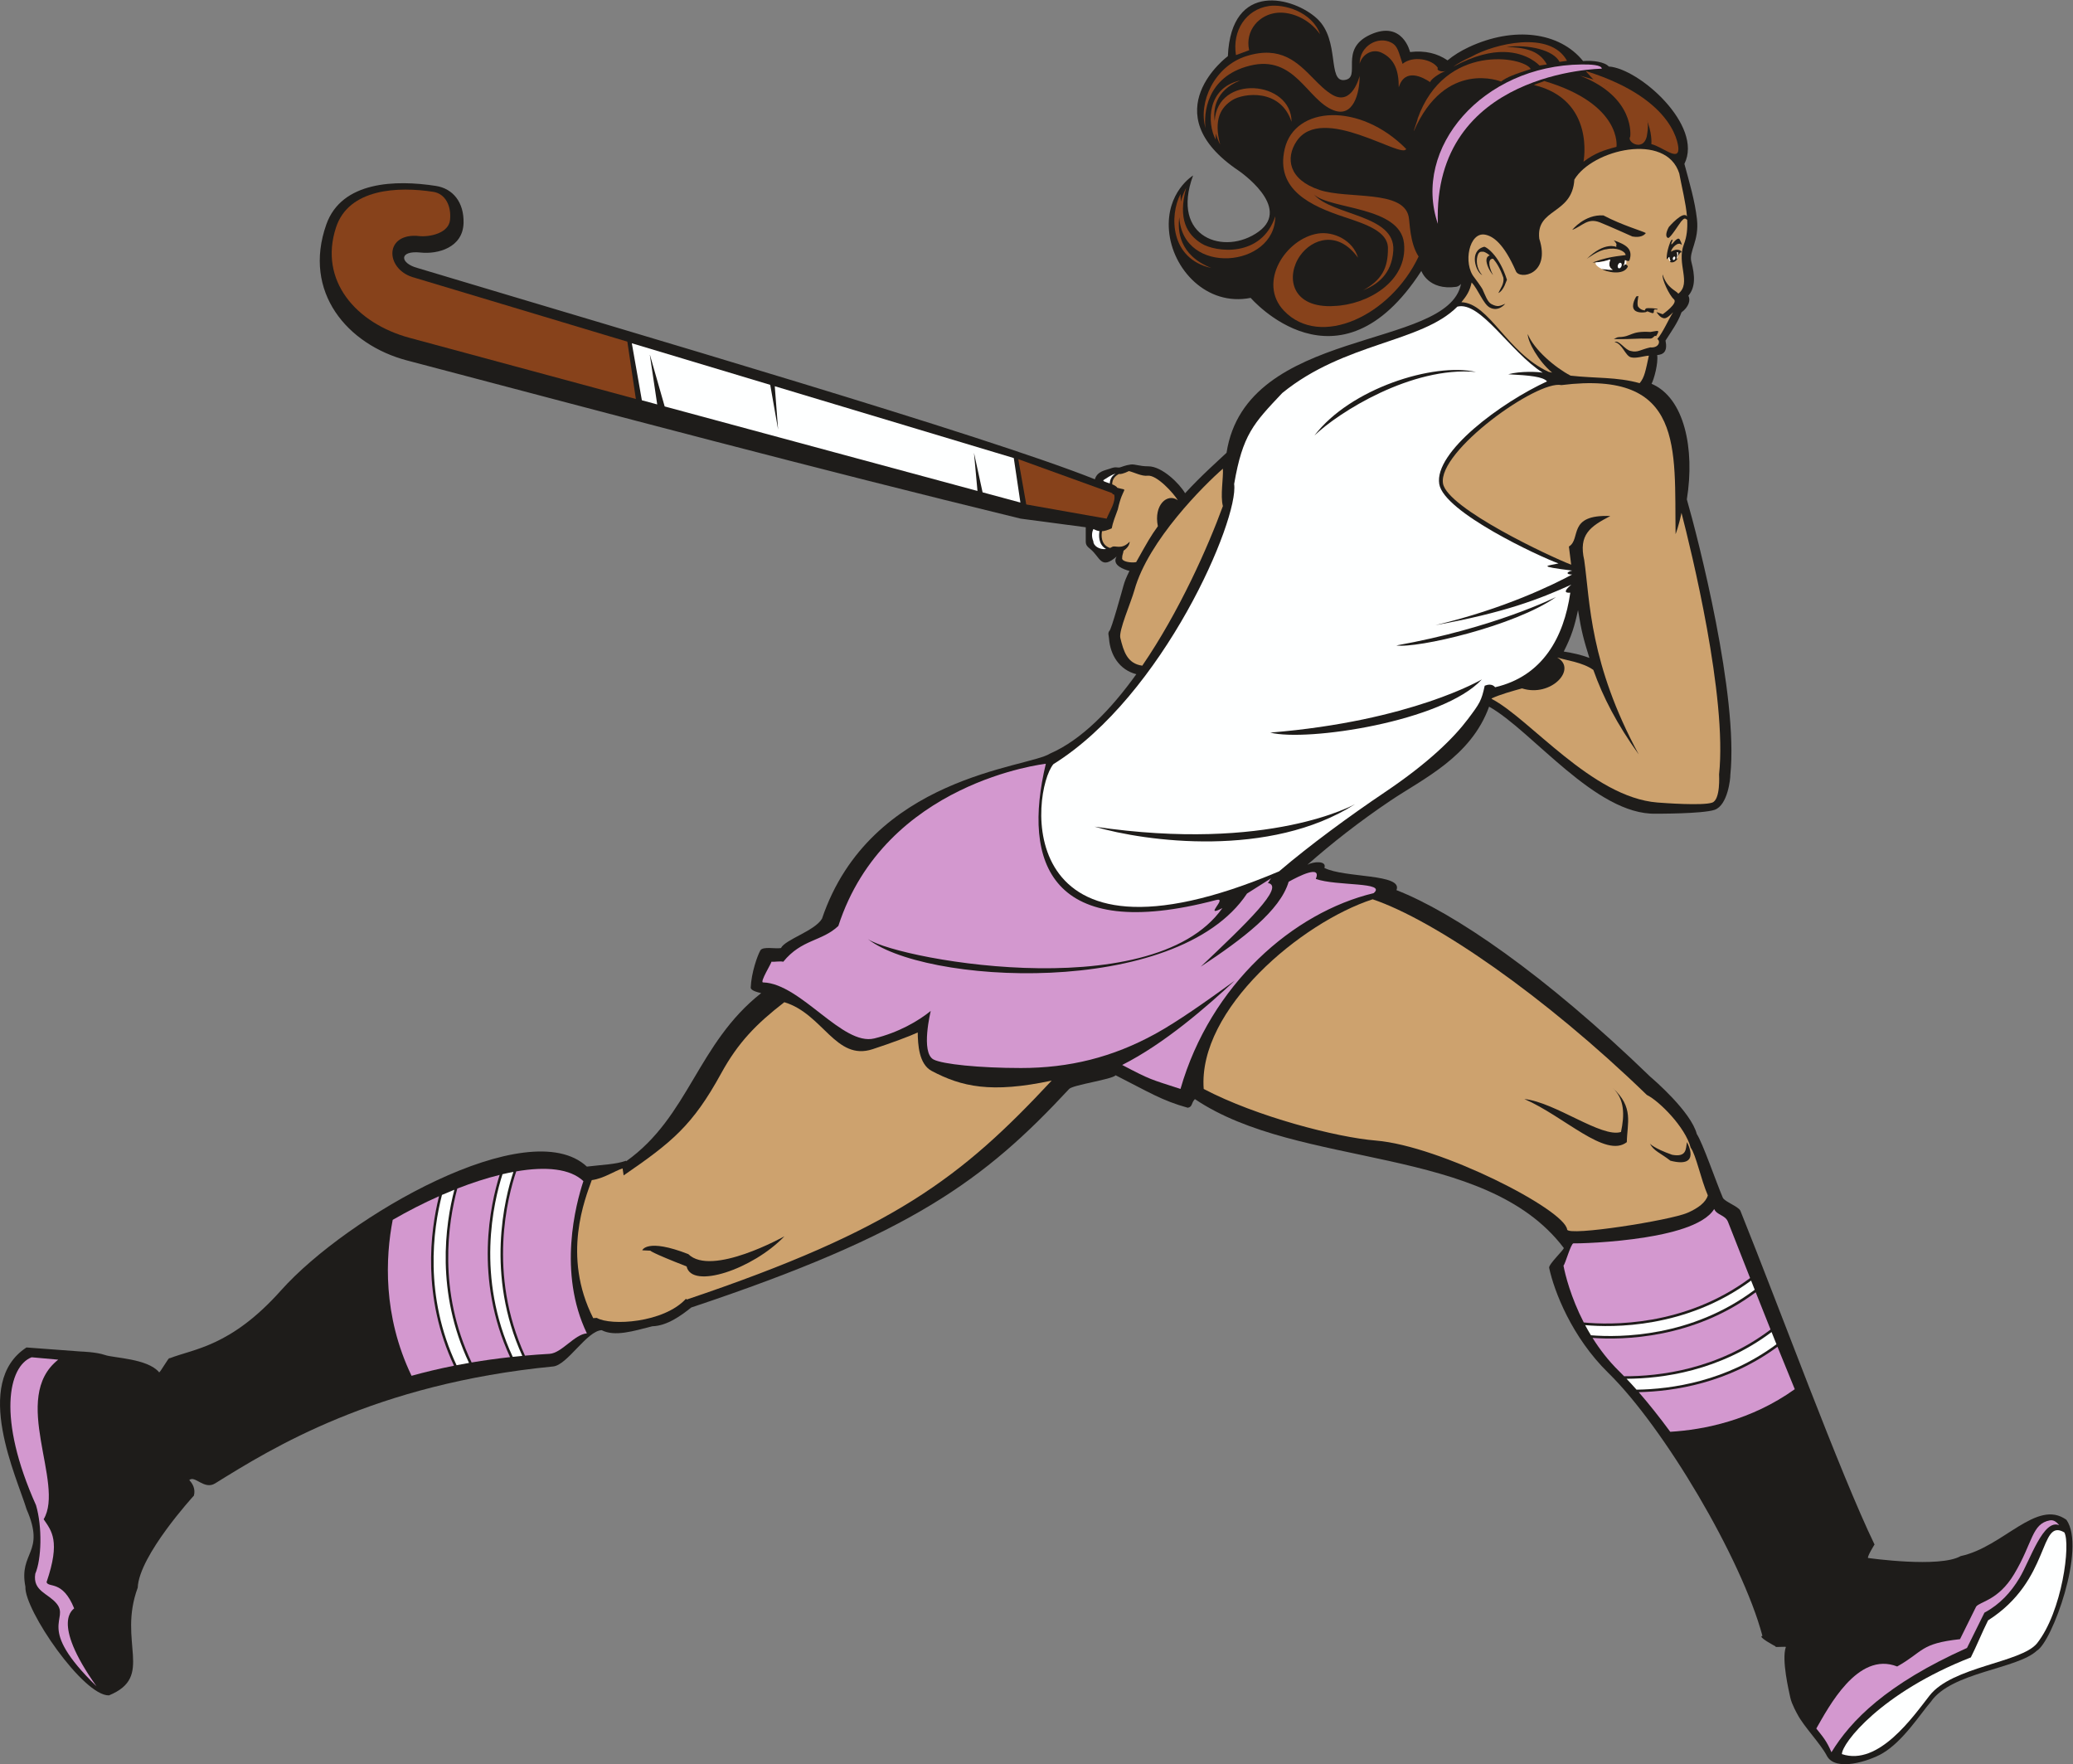 <?xml version="1.0" encoding="UTF-8" standalone="no"?>
<svg
   xmlns:dc="http://purl.org/dc/elements/1.1/"
   xmlns:cc="http://creativecommons.org/ns#"
   xmlns:rdf="http://www.w3.org/1999/02/22-rdf-syntax-ns#"
   xmlns:svg="http://www.w3.org/2000/svg"
   xmlns="http://www.w3.org/2000/svg"
   viewBox="0 0 1088.333 926.067"
   height="926.067"
   width="1088.333"
   xml:space="preserve"
   id="svg2"
   version="1.1"><rect x="0" y="0" width="1088.333" height="926.067" fill="#808080" stroke="none"/><defs
     id="defs6" /><g
     transform="matrix(1.333,0,0,-1.333,0,926.067)"
     id="g10"><g
       transform="scale(0.1)"
       id="g12"><path
         id="path14"
         style="fill:#1e1c1a;fill-opacity:1;fill-rule:nonzero;stroke:none"
         d="m 6259.8,4356.31 c -23.22,75.19 -31.08,103.33 -44.75,188.5 -13.64,-63.76 -25.28,-102.43 -56.19,-163.23 34.53,-5.56 67.16,-12.21 100.94,-25.27 z M 4923.92,3448.59 c -255.99,-437.03 -1296.24,-381.5 -1514.11,-192.48 73.37,-79.83 1197.43,-295.9 1430.36,157.55 l 83.75,34.93 z m -647.71,1422.35 -256.17,33.92 c -814.66,198.39 -1606.34,409.36 -2417.15,623.02 -234.23,61.73 -412.23,268.89 -317.55,535.81 60.55,170.69 274.04,176.04 431.99,151.31 66.44,-10.39 110.59,-64.35 108.4,-145.95 -2.63,-97.64 -102.2,-123.39 -168.83,-116.32 -87.2,9.25 -82.89,-42.16 -11.87,-61.04 877.42,-263.67 2233.88,-658.98 2667.26,-831.81 8.75,32 43.06,35.78 58.86,41.7 23.37,8.74 26.14,4.12 37.29,4.49 10.95,2.56 22.57,9.11 44.71,11.91 18.14,2.3 32.89,-7.03 69.76,-7.03 53.97,0 122.68,-68.31 144.62,-106.05 63.57,69.52 133.3,130.81 163.23,159.31 76.8,498.09 872.24,402.43 923.48,664.87 -6.23,-6.46 -12.49,-10.44 -18.67,-11.3 -110.29,-15.44 -137.64,62.52 -137.64,62.52 -327.45,-506.76 -672.16,-106.08 -672.16,-106.08 -173.38,-34.42 -309.34,113.37 -321.68,265.11 -12.32,151.72 94.87,216.86 94.87,216.86 -90.94,-246.21 125.28,-317.78 258.27,-221.03 132.98,96.75 -79.22,240.17 -79.22,240.17 -340.95,229.61 -42.05,450.8 -42.05,450.8 12.97,298.99 260.54,232.42 351.72,147.37 91.17,-85.04 39.07,-250.62 107.95,-241.34 68.88,9.26 -25.38,121.16 101.77,178.83 127.14,57.67 156.15,-68.65 156.15,-68.65 59.63,6.99 108.3,-5.73 147.61,-32.76 22.59,18.68 50.25,36.4 83.99,52.17 176.48,82.44 356.75,60.57 449.84,-54.98 36.55,3.36 84.45,-2.86 101.21,-21.43 119.04,-7.48 373.31,-231.7 297.81,-383.39 20.1,-75.66 41.19,-144.47 49.46,-217.85 9.66,-85.71 -33.05,-126.82 -21.96,-168.34 14.18,-53.11 16.51,-100.4 -12.13,-133.18 10.33,-16.67 1.09,-44.92 -26.84,-65.37 -13.96,-39.7 -40.03,-75.05 -62.88,-111.02 8.8,-43.89 -8.4,-55 -32.89,-57.16 4.71,-32.42 -12.38,-94.99 -22.11,-113.17 129.19,-54.68 171.21,-255.72 138.92,-455.08 44.84,-155.19 203.71,-774.25 171.32,-1084.88 0.64,-12.36 -9.73,-120.05 -62.17,-137.69 -47.6,-16.01 -230.39,-15.2 -230.9,-15.16 -236.61,-6.31 -488.71,327.73 -657.03,421.41 -71.66,-197.98 -260.23,-283.82 -387.95,-369.73 -122.98,-82.71 -230.55,-167.17 -327.7,-252.76 22.73,12.86 77.63,17.27 66.92,-12.44 79.4,-40.31 311.17,-22.15 283.84,-87.47 225.01,-87.88 581.28,-329.82 999.58,-734.7 13.49,-11.44 160.36,-137.72 183.39,-226 22.32,-32.79 76.11,-188.86 102.42,-250.53 6.6,-15.47 62.52,-34.79 69.34,-51.72 152.34,-378.06 392.69,-1034.15 528.35,-1314.231 5.18,9.723 -36.44,-57.199 -23.55,-53.008 0,0 280.28,-39.84 362.66,7.699 167.87,35.59 299.78,227.42 416.57,142.758 78.5,-111.359 -57.08,-482.16 -116.69,-515.367 -77.51,-72.66 -336.64,-83.84 -417.41,-201.25 -40.13,-45.731 -109.88,-157.063 -192.74,-204.25 -50.3,-28.652 -182.22,-72.281 -216.55,-8.75 -24.33,47.48 -91.87,116.559 -116.21,164.047 0,0 -22.3,38.851 -27.97,65.48 -5.66,26.621 -34.47,147.481 -18.02,197.942 9.81,5.922 -49.47,-2.219 -39.65,3.711 0,0 -74.22,38.687 -52.05,41.379 -82.49,306.691 -388.88,822.08 -606.93,1035.57 -145.01,141.99 -213.81,323.25 -233.11,413.67 -3.02,14.16 58.87,71.6 57.67,78.34 -310.74,410.2 -1039.91,308.16 -1452.98,586.26 -15.12,-15.7 -8.58,-30.65 -28.06,-34.02 -103.55,28.9 -152.53,61.28 -283.95,127.81 -14.74,-16.54 -168.05,-37.55 -183.15,-53.8 -333.21,-358.68 -620.51,-571.37 -1488.22,-860.53 -38.16,-30.31 -94.45,-72.44 -153.52,-74 -74.46,-18.94 -147.67,-42 -199.58,-15.34 -58.73,-3.02 -134.93,-137.48 -190.93,-142.94 -702.16,-68.48 -1108.72,-322.21 -1331.362,-460.47 -43.137,-26.79 -79.785,33.28 -101.86,12.99 14.438,-15.12 24.817,-35.48 18.325,-61.01 0,0 -216.34,-235.882 -221.285,-362.652 -79.84,-215.687 66.96,-350.058 -113.161,-424.07 -100.664,-3.117 -334.148,336.93 -329.226,427.82 -27.157,138.672 80.515,131.133 4.762,304.612 -37.43,124.45 -215.543,497.66 -0.54,637.56 71.504,-5.33 143,-10.64 214.504,-15.96 0,0 60.227,-1.63 94.598,-13.69 34.375,-12.06 167.105,-13.7 212.773,-67.47 -0.218,-11.26 41.743,65.6 41.524,54.35 95.695,37.73 240.941,45.43 439.338,267.79 260.5,291.95 974.45,701.03 1204.42,487.2 63.57,7.81 111.76,8.3 154.33,23.04 0.21,-0.64 0.43,-1.27 0.65,-1.9 247.78,176.36 279.4,463.34 531.43,662.05 -15.08,3.36 -41.6,10.48 -41.13,21.96 2.41,58.36 26.27,125.63 37.9,146.16 9.64,17 59.08,5.25 81.3,9.31 16.07,33.52 132.97,67.29 161.46,115.5 190.58,562.48 810.02,593.49 898.54,650.43 123.29,53.78 238.63,171.93 339.46,312.5 -66.45,16.96 -102.65,75.23 -107.51,139.98 -1.19,15.95 -5.42,19.96 1.17,30.67 5.86,-3.42 54.6,173.77 55.75,177.91 4.94,17.77 10.46,31.44 23.59,58.1 -20.94,5.37 -70.87,22.1 -50.74,56.65 -61.96,-53.86 -64.09,-3.1 -102.35,28.58 -12.78,10.59 -19.07,15.79 -19.07,31.11 v 55.6 0" /><path
         id="path16"
         style="fill:#feffff;fill-opacity:1;fill-rule:nonzero;stroke:none"
         d="m 3992.83,5143.48 -941.39,282.89 13.13,-170.55 -31.01,175.92 -545.15,163.82 39.59,-224.54 60.42,-16.33 -29.43,197.97 58.85,-205.92 1231.98,-332.79 -13.79,150.32 33.89,-155.74 148.96,-40.24 -26.05,175.19 v 0" /><path
         id="path18"
         style="fill:#feffff;fill-opacity:1;fill-rule:nonzero;stroke:none"
         d="M 8130.34,912.891 C 8156,868 8122.1,601.129 8022.59,475.738 7959.77,399.461 7689.33,384.988 7599.78,270.539 7535.51,188.391 7399.09,-8.719 7254.37,39.801 c 0,42.5 153.04,241.871 507.79,380.73 21.38,42.059 46.51,103.821 67.89,145.879 249.34,158.871 199.5,405 300.29,346.481 v 0" /><path
         id="path20"
         style="fill:#87421b;fill-opacity:1;fill-rule:nonzero;stroke:none"
         d="m 2470.85,5601.82 -837.23,251.58 0.01,0.02 c -113.72,28.49 -123.56,170.21 6.01,165.28 l 8.83,-0.97 c 46.26,-4.91 118.68,12.07 123.99,63.23 5.84,56.27 -18.89,103.48 -65.91,110.84 -137.16,21.47 -332.83,13.98 -383.24,-140.45 -68.26,-209.09 78.94,-377.53 289.89,-434.48 l 891.2,-240.73 -33.55,225.68 v 0" /><path
         id="path22"
         style="fill:#87421b;fill-opacity:1;fill-rule:nonzero;stroke:none"
         d="m 4380.22,5005.41 -369.78,133.77 31.44,-178.36 316.54,-55.99 c 13.74,33.5 36.06,64.46 30.12,94.31 -3.78,1.32 -7.3,1.8 -8.32,6.27 v 0" /><path
         id="path24"
         style="fill:#1e1c1a;fill-opacity:1;fill-rule:nonzero;stroke:none"
         d="m 6585.28,1299.49 c 170.76,-234.51 343.25,-544.541 393.53,-786.22 3.39,-16.301 114.17,-7.52 115.98,-23.102 125.77,-7.219 15.42,217.66 182.16,262.344 0,0 47.54,126.066 67.9,108.75 -81.64,157.008 -176.97,375.308 -272.11,605.758 -170.5,-120.95 -353.48,-158.7 -487.46,-167.53 v 0" /><path
         id="path26"
         style="fill:#d398cf;fill-opacity:1;fill-rule:nonzero;stroke:none"
         d="m 6454.13,1465.1 c 39.92,-45.83 81.92,-98.57 124.15,-156.06 133.6,8.04 318.53,44.98 490.45,167.73 -22.78,55.27 -45.55,111.2 -68.1,167.11 -194.6,-143.38 -407.6,-175.76 -546.5,-178.78 v 0" /><path
         id="path28"
         style="fill:#feffff;fill-opacity:1;fill-rule:nonzero;stroke:none"
         d="m 6406.18,1517.86 c 12.81,-13.44 25.96,-27.81 39.36,-42.97 137.65,1.92 354.08,32.59 551.15,178.78 -6.47,16.06 -12.91,32.1 -19.34,48.12 -205.02,-154.04 -431.67,-183.33 -571.17,-183.93 v 0" /><path
         id="path30"
         style="fill:#d398cf;fill-opacity:1;fill-rule:nonzero;stroke:none"
         d="m 6272.31,1678.69 c 28.23,-45.03 62.67,-90.05 104.51,-131.01 6.49,-6.36 13.09,-12.99 19.8,-19.89 137.59,-0.65 368.63,26.37 576.77,183.88 -19.75,49.31 -39.26,98.38 -58.42,146.77 -246.44,-183.89 -523.51,-188.29 -642.66,-179.75 v 0" /><path
         id="path32"
         style="fill:#feffff;fill-opacity:1;fill-rule:nonzero;stroke:none"
         d="m 6243.14,1729.1 c 7.07,-13.23 14.63,-26.59 22.75,-39.99 114.1,-9.1 395.74,-8.21 645.15,179.23 l -14.31,36.22 c -256.5,-189.01 -544.91,-185.19 -653.59,-175.46 v 0" /><path
         id="path34"
         style="fill:#d398cf;fill-opacity:1;fill-rule:nonzero;stroke:none"
         d="m 6157.8,1963.63 c 6.55,-35.62 28.94,-125.31 79.87,-224.07 102.68,-10 395.71,-17.71 655.16,174.86 -30.24,76.62 -59.45,151 -87.05,221.22 -10.94,27.84 -44.11,26.08 -54.45,50.67 -41.51,-68.19 -187.7,-98.12 -270.91,-111.51 -133.95,-21.57 -269.58,-24.53 -283.21,-23.64 -10.15,0.66 -33.07,-84.11 -39.41,-87.53 v 0" /><path
         id="path36"
         style="fill:#1e1c1a;fill-opacity:1;fill-rule:nonzero;stroke:none"
         d="m 1535.35,2137 c -144.66,-84.87 -280.87,-189.29 -380.36,-300.8 -181.431,-203.33 -332.107,-228.4 -450.834,-268.76 -15.136,-5.13 -51.965,-57.59 -65.261,-61.91 -14.278,-21.38 -92.149,-37.65 -88.844,-156.52 39.226,-101.73 181.765,-111.9 187.777,-182.31 20.184,13.11 97.578,-20.66 126.567,-3.32 164.915,98.65 383.845,260.92 746.725,363.43 -112.45,235.54 -102.93,462.61 -75.77,610.19 v 0" /><path
         id="path38"
         style="fill:#d398cf;fill-opacity:1;fill-rule:nonzero;stroke:none"
         d="m 1729.13,2236.74 c -60.8,-27.02 -122.28,-58.35 -182.44,-93.12 -28.13,-146.02 -40.16,-375.71 74.18,-614.08 52.63,14.6 108.29,27.94 167.19,39.66 -126.68,270.45 -93.53,528.87 -58.93,667.54 v 0" /><path
         id="path40"
         style="fill:#feffff;fill-opacity:1;fill-rule:nonzero;stroke:none"
         d="m 1789.57,2262.26 c -16.22,-6.5 -32.53,-13.3 -48.91,-20.45 -34.97,-135.49 -71.57,-396.92 57.49,-670.59 16.12,3.14 32.51,6.13 49.12,9.01 -132.04,279.06 -93.35,545.82 -57.7,682.03 v 0" /><path
         id="path42"
         style="fill:#d398cf;fill-opacity:1;fill-rule:nonzero;stroke:none"
         d="m 1967.82,2320.65 c -53.03,-13.12 -109.21,-31.31 -166.76,-53.82 -35.85,-132.69 -78.16,-402.52 56.43,-684.84 48.34,8.19 98.78,15.27 151.43,21.08 -143.1,310.19 -77.02,603.67 -41.1,717.58 v 0" /><path
         id="path44"
         style="fill:#feffff;fill-opacity:1;fill-rule:nonzero;stroke:none"
         d="m 2022.05,2332.47 c -14.03,-2.62 -28.34,-5.63 -42.9,-9.06 -35.09,-108.37 -105.95,-405.36 40.21,-719.23 12.46,1.33 25.03,2.59 37.74,3.78 -145.33,319.76 -69.47,620.86 -35.05,724.51 v 0" /><path
         id="path46"
         style="fill:#d398cf;fill-opacity:1;fill-rule:nonzero;stroke:none"
         d="m 2297.71,2296.1 c -51.62,49.26 -147.41,58.67 -264.49,38.38 -33.16,-97.37 -114.08,-402.05 34.39,-725.54 31.46,2.82 63.68,5.19 96.7,7.07 47.89,2.71 97.98,76.79 147.12,80.62 -115.13,239.58 -43.8,508.7 -13.72,599.47 v 0" /><path
         id="path48"
         style="fill:#d398cf;fill-opacity:1;fill-rule:nonzero;stroke:none"
         d="m 4119.03,3939.6 c -2.32,-0.22 -632.95,-70.77 -817.21,-638.65 -65.35,-61.75 -144.25,-51.45 -216.88,-140.9 -13.13,3.07 -31.88,-1 -47.06,-0.09 4.17,-0.67 -48.96,-84.04 -31.63,-81.33 148.19,-5.16 312.05,-251.13 436.96,-220.69 95.65,23.31 173.89,68.86 222.55,108.38 -0.03,-0.34 -40.55,-163.95 11.03,-191.25 34.95,-18.5 180.86,-33.53 344.24,-33.53 189.93,0 360.57,41.82 529.57,134.73 87.47,48.1 197.91,126.24 312.2,209.01 -109.74,-102.09 -275.43,-247.06 -443.05,-331.73 112.98,-59.19 108.02,-54.94 229.63,-94.45 118.15,411.74 444.78,695.33 760.69,771.01 53.23,45.01 -145.55,26.86 -227.7,56 23.63,57.05 -66.89,11.15 -106.99,-11.14 -33.71,-113.89 -180.84,-225.19 -346.23,-334.43 179.77,170.47 333.92,317.35 264.35,329.51 5.04,4.58 7.86,14.14 13.12,18.81 -37.48,-24.04 -68.86,-43.89 -95.18,-60.26 -275.61,-415.28 -1287.14,-358.57 -1501.63,-172.49 70.97,-77.22 1124.98,-281.88 1404.66,115.23 -79.03,-41.3 24.62,44.73 -25.06,31.66 -651.65,-171.36 -764.23,145.6 -670.38,536.6 v 0" /><path
         id="path50"
         style="fill:#cda26e;fill-opacity:1;fill-rule:nonzero;stroke:none"
         d="m 6453.01,5781.56 c -0.04,-0.07 -7.69,-34.85 -0.4,-42.98 8.06,-8.99 12.03,-11.39 25.29,-13.87 0.69,2.28 2.31,6.34 5.32,8.08 4.31,2.49 48.83,0.43 45.44,-3.64 -3.38,-4.08 -15.68,6.44 -14.99,-9.18 0.52,-11.63 -13.31,-2.93 -25.26,1.32 l -6.93,-3.24 c -0.05,0.02 -31.39,-5.93 -44.23,8.38 -15.81,17.63 7.35,53.5 7.41,53.6 l 8.35,1.53 z m -97.05,-169.6 c 5.45,1.94 11.56,7.61 19.84,7.81 52.61,1.27 43.75,25 124.66,20.27 27.57,3.49 40.29,12.63 22.03,-16.75 -7.14,6.34 -9.64,-10.42 -25.31,-9.45 -56.52,1.49 -58.32,-2.81 -141.22,-1.88 z m -474.93,316.08 c -16.95,2.38 -23.21,-20.61 -0.78,-64.02 -0.03,0.05 -18.84,21.17 -24.64,47.7 -4.29,19.59 3.3,27.09 12,29.68 -11.54,9.78 -20.71,13.45 -24.14,14.41 -3.33,-1.02 -15.56,5.11 -22.25,-10.41 -8.15,-18.92 -7.53,-54.97 16.66,-81.59 -25.05,11.12 -54.31,96.28 7.74,111.68 2.19,0.55 19.78,-7.78 40.7,-33.87 h 0.02 v -0.02 c 16.12,-20.1 34.21,-50.73 48.78,-95.97 -2.24,-2.24 -11.14,-41.43 -33.87,-52.52 6.71,15.89 23.41,35.47 19.93,60.22 -12.01,35.67 -26.7,59.25 -40.15,74.71 z M 6411.59,5898 c -16.27,-38.13 -86.72,-21.37 -103.01,-9.82 17.93,-2.73 32.05,-3.75 43.33,-3.47 -13.27,8.73 -17.48,17.86 -9.65,40.81 -55.03,-18.72 -74.65,-6.01 -85.61,-18.98 68.58,31.14 125.35,32.47 146.04,36.3 -1.63,15.7 -36.35,31.79 -75.61,22.89 -30.11,-2.35 -77.56,-37.97 -77.56,-37.97 71.6,70.32 116.82,46.87 116.82,46.87 -3.6,11.84 7.71,5.58 -10.41,26.32 46.2,-16.59 77.27,-32.53 61.86,-78.57 -2.77,-6.51 -13.01,-0.46 -17.61,0.46 -0.12,-3.25 -1.66,-13.78 -6.4,-23.63 1.69,1.75 3.19,3.6 4.61,5.51 2.91,5.7 12.89,-3.82 13.2,-6.72 z m 191.28,29.6 c 1.6,1.03 3.23,2.22 4.85,3.6 0.63,-3.2 -11.83,-20.1 -27.03,-16.77 -5.31,1.76 -3.44,4.13 -1.37,5.99 -2.75,3.64 -4.43,9.03 -4.54,15.18 -3.09,-2.75 -6.42,-5.88 -10.08,-9.45 0,0 -3.69,22.35 13.22,66.77 7.54,17.22 9.69,8.03 9.69,8.03 0,0 -5.92,-10.61 -4.85,-15.77 1.08,-5.15 24.78,35.03 33.39,18.22 8.62,-16.82 7.54,-21.04 7.54,-21.04 -13.68,17.25 -42.12,-13.16 -42.12,-26.29 22.27,15 42.87,5.25 41,-2.72 -7.13,3.36 -13.07,-17.69 -15.17,-17.31 2.7,6.78 2.21,18.27 0.04,18.11 -0.95,-0.07 -1.89,-0.18 -2.86,-0.35 1.52,-4.25 2.09,-9.5 1.41,-15.09 -0.49,-4.06 -1.6,-7.83 -3.12,-11.11 z M 6098.9,5483.1 c 4.8,-1.15 9.56,-2.23 14.28,-3.25 -54.37,45.41 -96.17,121.42 -96.17,152.04 24.58,-61.63 108.3,-132.52 168.8,-163.89 97.3,-11.16 181.9,-4.42 271.99,-29.62 19.09,22.32 23.38,48.62 36.28,108.38 -20.93,-1.33 -49.56,-11.8 -70.33,-6.61 -22.79,5.7 -33.32,53.33 -64.91,60.45 18.57,8.76 40.48,-31.31 63.95,-35.51 27.87,-7.2 38.69,5.73 76.99,14.18 34.49,-2.97 41.2,25.02 27.6,32.83 23.1,27.81 41.95,73.26 62.22,105.78 -10.95,-11.68 -24.44,-23.75 -33.6,-23.97 -17.83,-0.41 -31.85,24.55 -31.85,24.55 l 24.43,-8.67 c 0,0 62.16,43.17 43.93,59.05 -18.22,15.88 -47.81,78.82 -44.37,97.52 17.78,-54.05 50.78,-61.48 62.03,-75.46 53.02,41.9 -8.06,117.25 21.88,194.19 11.7,30.06 14.74,62.57 13.02,96.6 -8.41,6.29 -11.11,8.6 -23.94,-6.67 -8.21,-10.12 -41.75,-64.88 -51,-64.88 -12.95,4.17 -7.3,25.31 2.71,43.23 0.15,0.27 57.63,67.29 71.37,41.06 -4.51,54.4 -19.77,112.3 -30.45,170.02 -51.58,162.99 -342.3,94.55 -413.13,-24.37 -8.41,-139.56 -152.19,-111.5 -138.15,-232.84 46.25,-142.09 -78.44,-162.69 -92.21,-127.63 -48.45,110.46 -90.4,137.56 -120.74,143.52 -63.53,12.47 -88.41,-113.76 -42.61,-168.98 2.97,-3.58 29.06,-39.61 31.76,-45.53 11.28,-24.72 19.83,-50.77 35.46,-58.87 25.1,-13 33.27,-7.39 54.19,1.38 -0.1,-0.07 -25.35,-33.25 -60.47,-15.05 -26.07,13.51 -46.34,72.71 -71.9,98.76 -6.83,-32.73 -19.24,-52.26 -40.2,-77.61 109.75,-4.01 179.45,-198.66 343.14,-274.13 z m 93.32,558.86 c 0.22,0.21 49.17,62.08 123.01,56.95 73.39,-38.84 156.37,-62.27 166.95,-69.43 -6.18,-8.39 -20.94,-19.22 -53.02,-13.53 -0.27,0.15 -95.91,43.01 -128.06,55.66 -48.26,18.97 -68.65,-14.47 -108.88,-29.65 v 0" /><path
         id="path52"
         style="fill:#cda26e;fill-opacity:1;fill-rule:nonzero;stroke:none"
         d="m 4816.37,5101.58 c -71.58,-62.2 -293.92,-282 -348.35,-477.85 -13.8,-49.62 -62.69,-159.5 -55.6,-188.63 12.79,-52.47 27.08,-101.2 86.48,-109.19 145.87,212.98 258.79,467.87 317.47,628.45 -10.8,41.27 2.38,110.27 0,147.22 v 0" /><path
         id="path54"
         style="fill:#cda26e;fill-opacity:1;fill-rule:nonzero;stroke:none"
         d="m 6003.61,2619.45 c 122.45,-12.99 304.02,-154.02 380.71,-129.78 14.33,67.19 14.47,129.67 -32.65,173.39 84.39,-76.7 56.74,-138.21 55.57,-213.43 -83.63,-65.35 -246.38,101.74 -403.63,169.82 z m 640.5,-169.82 c -0.01,-0.27 59.53,-105.06 -65.15,-73.12 -39.36,30.88 -65.69,37.79 -80.99,67.65 0.04,0 14.32,-18.38 87.85,-44.33 59,-10.74 53.14,24.88 58.29,49.8 z m -1237.89,956.36 c -280.39,-91.35 -688.85,-432.36 -665.42,-746.89 207.77,-109.15 523.23,-190.59 678.19,-203.26 253.36,-20.73 743.4,-271.51 753.21,-350.25 3.44,-27.64 405.67,35.94 473.96,65.71 41.92,18.27 72.13,40.95 80.15,68.7 -27.78,64.13 -45.83,157.59 -67.63,188.17 -20.97,80.43 -123.96,183.68 -172.51,207.32 -405.66,392.65 -836.28,687.99 -1079.95,770.5 v 0" /><path
         id="path56"
         style="fill:#cda26e;fill-opacity:1;fill-rule:nonzero;stroke:none"
         d="m 2704.21,1960.2 c -143.7,56.08 -142.47,62.05 -142.49,62.02 l -32.23,1.52 c 0.06,0.08 17.62,48.89 181.4,-15.03 91.51,-90.31 378.18,69.78 378.64,70.2 -124.92,-130.33 -365.1,-210.13 -385.32,-118.71 z m 384.88,1040.49 c -110.57,-85.42 -182.35,-159.07 -248.66,-280.04 -113,-206.19 -194.48,-271.43 -384.2,-402.03 l -4.13,27.58 c -32.15,-10.19 -73.98,-39.83 -121.42,-46.11 -25.16,-70.93 -119.12,-297.41 5.71,-543.53 4.68,0.33 9.32,0.69 14.01,0.99 54.96,-32.07 263.62,-20.11 351.24,75.28 l 3.2,-2.95 c 814.74,274.41 1080.66,479.75 1437.23,862.07 -238.54,-50.89 -355.06,-24.14 -472.63,38.09 -50.93,26.96 -54.31,105.74 -54.9,151.47 -27.64,-13.08 -103.7,-41.66 -177.91,-65.89 -145.34,-47.47 -195.17,139.33 -347.54,185.07 v 0" /><path
         id="path58"
         style="fill:#cda26e;fill-opacity:1;fill-rule:nonzero;stroke:none"
         d="m 6188.13,4723.62 c -3.01,23.18 -6,46.97 -9.03,71.46 49.82,29.63 -8.31,126.9 163.19,120.17 -79.46,-41.28 -125.86,-73.24 -102.73,-174.16 23.24,-164.72 20.51,-406.1 214.66,-764.77 -85.32,118.9 -140.41,224.48 -178.79,332.83 -42.8,30.77 -109.14,38.01 -142.6,49.03 81.31,-45 -24.26,-158.25 -138.33,-121.74 -41.15,-11.37 -83.92,-23.28 -119.16,-39.04 -0.2,-0.74 -0.43,-1.47 -0.63,-2.21 149.88,-77.25 395.08,-387.52 653,-408.14 25.16,-1.98 177.37,-13.31 215.54,-0.48 33.8,11.37 27.21,108.87 27.37,111.16 32.38,304.87 -110.31,884.16 -148.07,1030.01 -10.61,-51.68 -23.16,-83.81 -23.25,-83.99 -4.89,336.57 36.05,647.59 -449.79,587.03 -95.07,20.64 -487.39,-260.27 -466.21,-387.38 16.29,-97.71 425.25,-289.91 504.83,-319.78 v 0" /><path
         id="path60"
         style="fill:#cda26e;fill-opacity:1;fill-rule:nonzero;stroke:none"
         d="m 4419.69,4750.54 c -3.82,-14.97 35.54,-20.83 55.06,-16.88 45.5,81.13 56.25,100.77 85.55,141.37 -17.36,83.71 37.77,132.34 78.61,102.21 -15.53,26.32 -82.8,101.26 -119.17,96.72 -22.86,-2.86 -53.48,13.54 -73.46,18.22 -22.44,-11.07 -34.2,-12.43 -39.47,-11.49 -13.01,-6.68 -26.51,-18.86 -26.47,-40.62 8.87,-3.59 16.86,-7.97 20.36,-13.67 47.66,-13.75 22.6,11.42 1.86,-85 -9.81,-26.34 -19.73,-51.78 -24.07,-74.72 -16.42,-7.25 -28.15,-10.66 -38.15,-11.28 -2.69,-14.21 -6.33,-53.23 31.55,-66.08 2.96,1.24 5.91,2.74 8.82,4.53 11.31,7.02 36.63,-13.36 68.51,20.43 -0.58,-11.58 -7.08,-23.85 -24.06,-35.61 -1.43,-11.23 -5.86,-17.12 -5.47,-28.13 v 0" /><path
         id="path62"
         style="fill:#feffff;fill-opacity:1;fill-rule:nonzero;stroke:none"
         d="m 5002.88,4062.37 c 555.92,45.32 831.96,208.87 833.49,209.47 -153.9,-166.59 -689.78,-245.93 -833.49,-209.47 z m 496.63,343.19 c 385.23,68.65 627.78,190.28 629.01,190.76 -162.63,-114.61 -546.93,-202.91 -629.01,-190.76 z m -322.56,826.62 c 140.65,185.14 469.28,288.51 636.18,250.32 -253.7,23.2 -542.55,-159.72 -636.18,-250.32 z m 670.59,-985.26 c -0.18,-1.06 24.4,13.58 41.04,-5.95 187.56,43.68 270.8,196.75 296.07,372.35 -26.64,-2.06 -21.54,10.18 3.9,31.61 -126.04,-57.05 -262.74,-110.23 -535.13,-159.49 271.58,64.42 465.92,160.35 538.36,199.4 -22.58,-0.34 -25.04,9.56 0.28,15.48 -146.66,18.23 -95.38,18.42 -53.88,28.17 -74.98,27.09 -451.2,201.76 -469.64,312.45 -21.06,126.32 244.11,321.46 424.41,404.44 -15.33,18.52 -67.79,23.7 -152.74,28.06 48.9,13.23 117.92,9.86 135.77,6.14 -129.88,83.03 -244.25,282.52 -336.03,260.25 -142.08,-142.67 -443.69,-139.89 -689.82,-340.32 -113.49,-120.16 -155.88,-163.47 -189.42,-358.26 19.41,-138.96 -278,-832.75 -711.91,-1103.18 -86.88,-104.39 -174.15,-871.81 888.94,-422.09 119.38,102.15 279.49,219.45 416.91,311.87 173.37,116.61 271.15,214.06 326.33,287.21 47.41,62.86 53.76,72.76 66.56,131.86 z M 4310.93,3692.08 c 691.95,-102.07 1024.28,88.31 1025.92,88.46 -333.97,-213.35 -824.79,-147.87 -1025.92,-88.46 v 0" /><path
         id="path64"
         style="fill:#d398cf;fill-opacity:1;fill-rule:nonzero;stroke:none"
         d="m 6308.72,6676.8 c -1.62,0.09 -667.24,-8.66 -645.69,-611.03 -101.94,298.3 175.66,623.73 566.18,627.65 33.7,0.34 78.84,-1.39 79.51,-16.62 v 0" /><path
         id="path66"
         style="fill:#d398cf;fill-opacity:1;fill-rule:nonzero;stroke:none"
         d="M 7953.8,733.371 C 7920.23,677.27 7876.85,629.488 7815.77,596.84 L 7746.98,457.828 C 7429.05,315.449 7289.36,171.5 7213.15,47.102 c -18.7,44.168 -33.42,60.539 -59.61,93.457 47.42,81.941 162.6,305.812 318.57,244.281 105.11,59.191 89.61,90.328 247.47,107.558 l 63.34,127.993 c 14.33,20.16 87.34,23.937 149.79,128.277 74.6,124.684 68.78,198.871 141.34,211.711 17.46,3.101 30.36,-11.981 36.14,-19.238 -62.5,26.66 -114.41,-137.633 -156.39,-207.77 v 0" /><path
         id="path68"
         style="fill:#d398cf;fill-opacity:1;fill-rule:nonzero;stroke:none"
         d="m 223.035,632.461 c -32.68,40.41 -94.898,49.019 -84.148,117.43 24.906,57.847 28.101,184.589 3.004,269.929 -153.989,343.4 -108.61,547.6 -17.262,582.67 l 104.641,-9.43 c -190.864,-150.5 27.25,-486.74 -57.344,-628.47 31.019,-45.75 67.094,-84.68 11.449,-247.672 7.449,-23.578 63.031,9.602 108.652,-103.098 1.18,-2.91 -96.769,-46.871 87.977,-306.871 C 137.758,543.031 275.84,567.18 223.035,632.461 v 0" /><path
         id="path70"
         style="fill:#feffff;fill-opacity:1;fill-rule:nonzero;stroke:none"
         d="m 4330.28,4855.75 c -7.92,1.08 -15.3,3.99 -24.06,8.08 -4.17,-8.66 -9.37,-26.24 0,-48.49 0,-17.55 23.7,-33.38 50.25,-30.11 -31.35,17.96 -28.93,54.68 -26.19,70.52 v 0" /><path
         id="path72"
         style="fill:#feffff;fill-opacity:1;fill-rule:nonzero;stroke:none"
         d="m 4393.38,5081.86 c -16.02,-3.44 -37.75,-19.62 -45.42,-23.89 -8.95,-4.98 6.31,-8.67 22.94,-14.39 0.77,19.56 10.99,31.28 22.48,38.28 v 0" /><path
         id="path74"
         style="fill:#feffff;fill-opacity:1;fill-rule:evenodd;stroke:none"
         d="m 6308.58,5888.18 c -4.17,1.75 -30.62,15.87 -23.25,25.84 13,0.85 31.05,2.7 56.93,11.5 -7.83,-22.95 -3.62,-32.08 9.65,-40.81 -11.28,-0.28 -25.4,0.74 -43.33,3.47 z m 96.38,33.11 c 0.58,-5.14 0.67,-10.89 -0.58,-15.73 -2.42,1.27 -4.8,1.5 -5.99,-0.84 -1.42,-1.91 -2.92,-3.76 -4.61,-5.51 4.74,9.85 6.28,20.38 6.4,23.63 1.26,-0.26 2.95,-0.89 4.78,-1.55 v 0" /><path
         id="path76"
         style="fill:#feffff;fill-opacity:1;fill-rule:evenodd;stroke:none"
         d="m 6604.13,5928.43 c 2.33,3.12 4.5,7.1 6.3,12.16 -1.33,-2.68 -2.36,-4.67 -3.03,-4.55 2.7,6.78 2.21,18.27 0.04,18.11 -0.95,-0.07 -1.89,-0.18 -2.86,-0.35 1.52,-4.25 2.09,-9.5 1.41,-15.09 -0.49,-4.06 -1.6,-7.83 -3.12,-11.11 0.42,0.26 0.83,0.55 1.26,0.83 z m -33.22,3.65 c 1.12,-7.82 3.63,-11.76 6.74,-13.53 0.39,0.65 1.02,1.29 1.67,1.87 -2.75,3.64 -4.43,9.03 -4.54,15.18 -1.24,-1.11 -2.53,-2.28 -3.87,-3.52 v 0" /><path
         id="path78"
         style="fill:#feffff;fill-opacity:1;fill-rule:evenodd;stroke:none"
         d="m 6595.72,5936.91 c 2.43,-0.89 3.28,-4.64 1.92,-8.36 -1.38,-3.72 -4.46,-6.02 -6.89,-5.13 -2.43,0.9 -3.28,4.65 -1.91,8.37 1.37,3.72 4.45,6.01 6.88,5.12 z m -212.52,-24.74 c 3.85,-1.42 5.21,-7.35 3.03,-13.26 -2.17,-5.9 -7.06,-9.53 -10.91,-8.12 -3.86,1.42 -5.2,7.36 -3.03,13.26 2.17,5.91 7.07,9.54 10.91,8.12 v 0" /><path
         id="path80"
         style="fill:#87421b;fill-opacity:1;fill-rule:nonzero;stroke:none"
         d="m 6063.21,6689.12 c -0.1,0.23 -45.6,51.43 -139.13,53.38 -51.37,1.07 -115.67,-12.73 -200.55,-57.99 16.25,11.75 41.63,26.28 71.83,39.67 88.39,49.92 309.93,105.43 376.28,-16.32 l -29.23,-4.34 c -24.07,46.21 -118.91,69.43 -209.11,59.14 63.6,-3.13 126.43,-9.17 159.14,-69.2 l -29.23,-4.34 v 0" /><path
         id="path82"
         style="fill:#87421b;fill-opacity:1;fill-rule:nonzero;stroke:none"
         d="m 6503.96,6379.62 c 0.13,0.49 16.74,192.34 -226.46,250.88 2.16,1.79 -32.96,35.02 -30.8,36.8 363.73,-114 363.89,-305.98 363.73,-306.55 0,-50.05 -64.25,9.45 -106.47,18.87 v 0" /><path
         id="path84"
         style="fill:#87421b;fill-opacity:1;fill-rule:nonzero;stroke:none"
         d="m 6420.7,6409.18 c 0.14,0.39 21.67,155.35 -198.61,240.25 110.02,-29.39 289.89,-82.56 266.06,-224.7 -7.22,-81.96 -83.84,-38.1 -67.45,-15.55 v 0" /><path
         id="path86"
         style="fill:#87421b;fill-opacity:1;fill-rule:nonzero;stroke:none"
         d="m 6236.6,6310.33 c 0.14,0.49 47.8,243.76 -195.4,302.3 2.16,1.79 38.92,13.76 41.08,15.55 307.48,-91.49 284.44,-258.62 284.29,-259.19 -51.44,-13.25 -86.75,-25.74 -129.97,-58.66 v 0" /><path
         id="path88"
         style="fill:#87421b;fill-opacity:1;fill-rule:nonzero;stroke:none"
         d="m 5911.96,6626.04 c -0.45,0.25 -219.47,89.17 -343.43,-195.12 -1.25,2.51 16.07,46.62 14.82,49.13 106.47,299.38 418.88,244.15 445.64,195.36 -65.95,-21.38 -94.08,-31.81 -117.03,-49.37 v 0" /><path
         id="path90"
         style="fill:#87421b;fill-opacity:1;fill-rule:nonzero;stroke:none"
         d="m 5632.5,6623.91 c -28.12,18.99 -99.14,57.53 -123.46,-20.32 0,63.71 -15.18,111.2 -67.76,136.17 -35.29,16.76 -75.28,-5.12 -86.33,-43.33 0,69.63 72.02,110.48 124.85,82.9 26.46,-13.81 28.48,-37.95 44.21,-83.52 40.74,33.87 117.79,18.21 139.12,-16.2 -6.76,-8.11 10.32,-16.57 29.96,-12.15 -25.15,-8.96 -57.82,-32.5 -60.59,-43.55 v 0" /><path
         id="path92"
         style="fill:#87421b;fill-opacity:1;fill-rule:nonzero;stroke:none"
         d="m 5252.59,6512.89 c -105.49,40.17 -151.81,220.13 -330.17,175.72 -173.57,-43.23 -181.6,-193.3 -174.49,-245.69 -29.39,100.16 33.87,243.77 161.69,283.61 134.74,42.01 200.5,-24.78 262.64,-87.88 24.45,-24.83 48.32,-49.07 75.33,-64.74 78.59,-45.62 107.38,74.44 107.36,74.63 0,-70.32 -25.57,-164.9 -102.36,-135.65 v 0" /><path
         id="path94"
         style="fill:#87421b;fill-opacity:1;fill-rule:nonzero;stroke:none"
         d="m 4867.84,6730.31 c -15.39,96.74 39.69,179.43 129.17,193.14 59.17,9.07 170.56,-22.05 202.12,-110.97 -44.26,61.9 -113.5,88.61 -166.74,84.61 -72.27,-5.44 -129.86,-69.51 -112.6,-147.61 l -51.95,-19.17 v 0" /><path
         id="path96"
         style="fill:#87421b;fill-opacity:1;fill-rule:nonzero;stroke:none"
         d="m 5022.68,6095.42 c 0,-203.45 -365.51,-235.55 -378.01,-3.54 -7.07,-51.32 -1.66,-149.31 125.76,-199.91 -162.21,36.31 -165.05,206.52 -121.05,291.19 l 1.42,-29.78 c 4.48,17.94 11.39,36.15 21.03,54.4 -33.41,-124.17 3.23,-183.42 59.84,-219.14 54.91,-34.64 236.57,-58.15 291.01,106.78 v 0" /><path
         id="path98"
         style="fill:#87421b;fill-opacity:1;fill-rule:nonzero;stroke:none"
         d="m 5086.77,6467.67 c 0,162.93 -292.73,188.65 -302.74,2.83 -5.66,41.11 -1.33,119.58 100.73,160.1 -129.92,-29.07 -132.19,-165.39 -96.96,-233.2 l 1.14,23.85 c 3.6,-14.36 9.13,-28.95 16.84,-43.56 -26.76,99.44 2.59,146.89 47.93,175.49 43.98,27.75 189.46,46.58 233.06,-85.51 v 0" /><path
         id="path100"
         style="fill:#87421b;fill-opacity:1;fill-rule:nonzero;stroke:none"
         d="m 5106.27,6390.56 c -43.68,-66.03 -31.37,-151.07 91.36,-191.47 110.99,-36.54 328.11,1.54 350.38,-104.57 4.73,-22.57 4.23,-104.34 39.2,-157.41 -110.47,-233.74 -387.6,-363.05 -530.15,-213.73 -105.43,110.43 6.06,284.05 133.79,304.2 61.99,9.78 138.11,-26.91 157.71,-95.22 -79.06,109.52 -180.93,74.84 -227.93,8.42 -55.15,-77.96 -38.73,-200.62 119.3,-199.23 4.58,0.04 9.17,0.3 13.77,0.72 129.04,3.99 291.84,95.25 275.94,247.18 -15.26,145.72 -291.09,132.76 -354.23,191.71 71.36,-82.89 320.15,-79.52 312.11,-219.8 -5.6,-97.63 -68.17,-136.68 -118.46,-157.18 72.02,40.7 98.1,85.52 97.32,166.46 -0.63,65.27 -86.4,93.7 -172.91,122.36 -129.45,42.88 -271.2,106.76 -233.68,267.75 39.54,169.7 295.84,185.02 478.38,0 -14.26,-42.62 -332.22,180.46 -431.9,29.81 v 0" /></g></g></svg>
